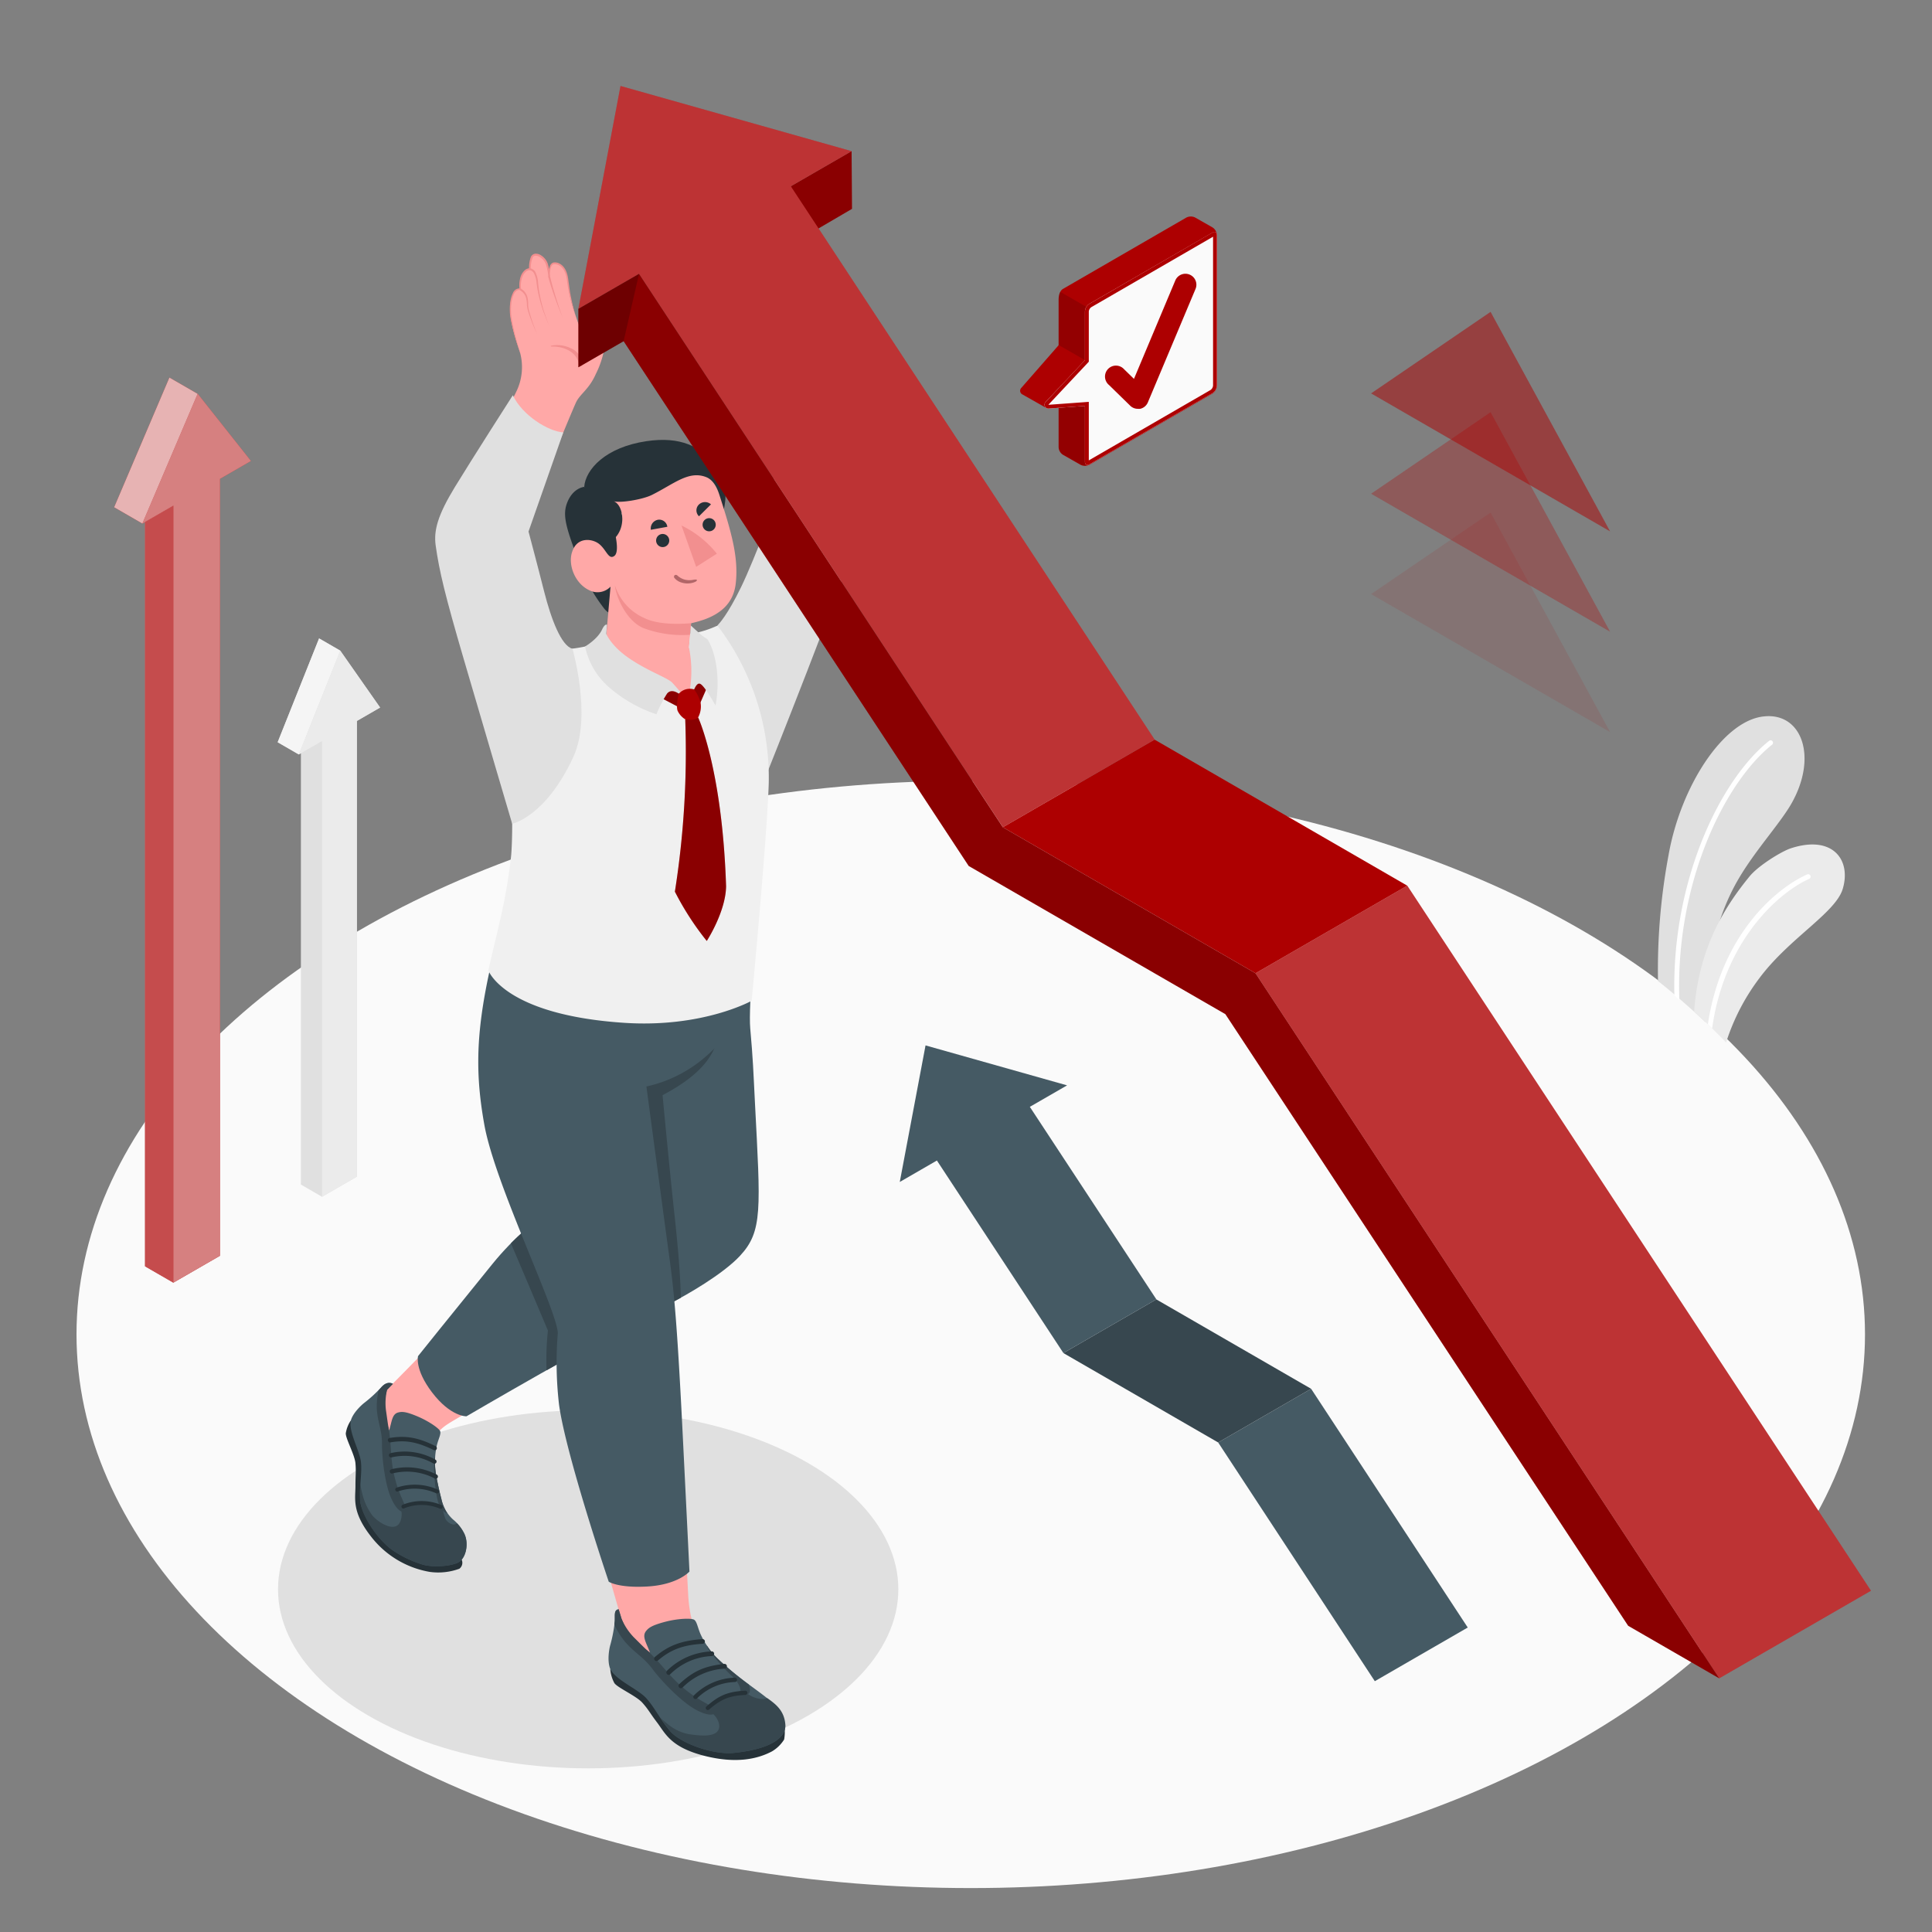 <svg xmlns="http://www.w3.org/2000/svg" viewBox="0 0 500 500"><rect x="0" y="0" width="500" height="500" fill="#808080" stroke="none"/><g id="freepik--Floor--inject-147"><ellipse id="freepik--floor--inject-147" cx="251.23" cy="345.34" rx="231.43" ry="143.29" style="fill:#fafafa"></ellipse></g><g id="freepik--Shadow--inject-147"><ellipse id="freepik--shadow--inject-147" cx="152.22" cy="411.31" rx="80.27" ry="46.34" style="fill:#e0e0e0"></ellipse></g><g id="freepik--Plants--inject-147"><g id="freepik--plants--inject-147"><path d="M463.6,208c-2.77,4.85-8.86,11.55-13.14,18.57-5.21,8.55-9,20-9.07,38-3.76-3.57-7.78-7.08-12.05-10.49l-.25-.22a161,161,0,0,1,2.71-32.45c3.11-17.84,14.16-34.94,24.68-36C466.31,184.33,470.51,195.88,463.6,208Z" style="fill:#e0e0e0"></path><path d="M458.62,192.71c-12.64,10.09-25.1,36.42-24,66.11-.42-.4-.85-.81-1.29-1.21-.72-29.6,11.82-55.78,24.51-65.88a.61.61,0,0,1,.87.09A.62.62,0,0,1,458.62,192.71Z" style="fill:#fff"></path><path d="M476.89,230.07c-1.89,6.22-13.9,12.76-21.6,23.13a55.51,55.51,0,0,0-8.57,16.58q-3.93-4.06-8.28-8c1.19-16.76,8.18-27.44,14.37-35,2.2-2.71,8.25-6.47,10.69-7.25C474.34,216,479.16,222.59,476.89,230.07Z" style="fill:#ebebeb"></path><path d="M468.2,227.46c-7.61,3.38-21.87,15.61-25.1,38.69L442,265.07c3.45-22.95,17.38-35.07,25.7-38.77a.62.62,0,0,1,.83.32A.64.64,0,0,1,468.2,227.46Z" style="fill:#fff"></path></g></g><g id="freepik--arrows-3--inject-147"><g id="freepik--Arrows--inject-147"><g id="freepik--Arrow--inject-147"><polygon points="37.55 327.72 44.86 331.94 56.89 325 56.89 123.92 64.91 119.29 51.15 101.92 43.84 97.7 29.53 131.28 36.84 135.5 37.55 135.09 37.55 327.72" style="fill:#AD0001"></polygon><polygon points="37.55 327.72 44.86 331.94 56.89 325 56.89 123.92 64.91 119.29 51.15 101.92 43.84 97.7 29.53 131.28 36.84 135.5 37.55 135.09 37.55 327.72" style="fill:#fff;opacity:0.7"></polygon><polygon id="freepik--down-arrow--inject-147" points="44.86 331.94 56.89 325 56.89 123.92 64.91 119.29 51.15 101.92 36.84 135.5 44.86 130.87 44.86 331.94" style="fill:#AD0001"></polygon><polygon id="freepik--down-arrow--inject-147" points="44.86 331.94 56.89 325 56.89 123.92 64.91 119.29 51.15 101.92 36.84 135.5 44.86 130.87 44.86 331.94" style="fill:#fff;opacity:0.5"></polygon><polygon points="37.55 327.72 44.86 331.94 44.86 130.87 37.55 135.09 37.55 327.72" style="fill:#AD0001"></polygon><polygon points="37.55 327.72 44.86 331.94 44.86 130.87 37.55 135.09 37.55 327.72" style="fill:#fff;opacity:0.3"></polygon></g><g id="freepik--arrow--inject-147"><polygon points="77.87 306.56 83.34 309.73 92.36 304.52 92.36 186.58 98.37 183.11 88.06 168.39 82.58 165.22 71.86 192.09 77.33 195.25 77.87 194.95 77.87 306.56" style="fill:#e0e0e0"></polygon><polygon points="77.33 195.25 88.06 168.39 82.58 165.22 71.86 192.09 77.33 195.25" style="fill:#f5f5f5"></polygon><polygon id="freepik--down-arrow--inject-147" points="83.34 309.73 92.36 304.52 92.36 186.58 98.37 183.11 88.06 168.39 77.33 195.25 83.34 191.78 83.34 309.73" style="fill:#ebebeb"></polygon></g></g></g><g id="freepik--arrow-2--inject-147"><g id="freepik--arrow--inject-147"><polygon points="355.8 435.09 315.26 373.31 339.32 359.42 379.85 421.2 355.8 435.09" style="fill:#455a64"></polygon><polygon points="315.26 373.31 275.2 350.17 299.25 336.28 339.32 359.42 315.26 373.31" style="fill:#37474f"></polygon><polygon points="299.27 336.28 266.52 286.45 276.16 280.89 239.53 270.55 232.86 305.89 242.47 300.34 275.21 350.17 299.27 336.28" style="fill:#455a64"></polygon></g></g><g id="freepik--Character--inject-147"><g id="freepik--character--inject-147"><g id="freepik--Bottom--inject-147"><path d="M114.83,401.57a5.61,5.61,0,0,0,.36-3.59,21.49,21.49,0,0,0-2-5c-2.94-6.42-2.61-13.25-.9-20.1.76-3.05,3.87-4.49,6.49-6.08,5.33-3.23,14.13-8.66,14.13-8.66l-12.77-19.3c-8.26,9-18.53,19.29-18.53,19.29l-1.51,1.56c-.36.43-.56.94-.88,1.36a12.69,12.69,0,0,1-1.54,1.48l-3.07,2.93a7.75,7.75,0,0,0-2.23,2.93c-.75,2.19.54,4.48,1.25,6.69,1.14,3.59.72,7.45.81,11.22a14.65,14.65,0,0,0,.34,3,13.15,13.15,0,0,0,2.73,5,29.63,29.63,0,0,0,10.11,8,7.7,7.7,0,0,0,4.19.65A4.15,4.15,0,0,0,114.83,401.57Z" style="fill:#ffa8a7"></path><path d="M90.74,367.69a8.28,8.28,0,0,0-1.23,3.11c-.27,1.14,2.29,5.63,2.48,7.89s0,3,0,5.92c0,3.24-1,6.6,4,13a24.4,24.4,0,0,0,15.2,9.19,15.88,15.88,0,0,0,7.69-.81,1.93,1.93,0,0,0,.58-2.39C118,401.43,90.74,367.69,90.74,367.69Z" style="fill:#263238"></path><path d="M113.94,370.46c.17.79-.38,1.72-.84,3.41a19.4,19.4,0,0,0-.32,7.26c.37,2.28.87,4.54,1.45,6.77a9.87,9.87,0,0,0,3,5.33,11,11,0,0,1,3,3.79c1.15,2.5.37,6.42-1.75,7.4s-6.47,1.18-8.83.56a28.28,28.28,0,0,1-7.36-3.35c-4.31-2.61-8.88-9.62-9.08-13.5s.5-6.74.21-9.68-3.24-7.91-2.64-10.76c.48-1.91,2.61-3.93,3.44-4.59a35,35,0,0,0,4.38-4c1-1.16,2-1.5,3.08-1l-1.51,1.56c-1,3.58-.85,4.32-.7,5.91.19,2.11.91,3,1.22,4.66.75-2.36.74-4.28,2.39-4.69.91-.23,1.86-.28,4.91,1S113.78,369.76,113.94,370.46Z" style="fill:#455a64"></path><path d="M118.26,394.23a1.29,1.29,0,0,1-1.2.27,3.06,3.06,0,0,1-1.73-1.34,10.54,10.54,0,0,1-.78-3s-1-1.12-4.63-1.12a22.87,22.87,0,0,0-6.22.69s.24,1.51.25,2.1c0,1.39-.47,2.82-1.58,3.19-2,.66-5-1.57-6.05-2.88a15.27,15.27,0,0,1-2.58-5.69,16.77,16.77,0,0,1-.49-2.6,39.53,39.53,0,0,0-.08,4.29c.2,3.88,4.77,10.89,9.08,13.5a28.28,28.28,0,0,0,7.36,3.35c2.36.62,6.63.48,8.83-.56s2.9-4.9,1.75-7.4A10.12,10.12,0,0,0,118.26,394.23Z" style="fill:#37474f"></path><path d="M113.92,390a3.29,3.29,0,0,0,1.83,1.67.07.07,0,0,0,0-.05,11.45,11.45,0,0,1-1.53-3.69c-.58-2.23-1.08-4.49-1.45-6.77a19,19,0,0,1-.16-4.11h0c-.34.42-.25,1.29-.27,1.79A45.74,45.74,0,0,0,113,387,9.62,9.62,0,0,0,113.92,390Z" style="fill:#37474f"></path><path d="M97.52,364.74A17.83,17.83,0,0,1,98,359.8l.6-.66c1-1.16,2-1.5,3.08-1l-1.51,1.56a15,15,0,0,0-.29,5.23c.35,2.39.5,3.69.81,5.34.74,5.46.3,7.54,1.56,12.48s3.41,7.77,2.84,8.29-2.12.5-3.81-3.2-2.45-10.71-2.42-14.18S97.77,368.24,97.52,364.74Z" style="fill:#37474f"></path><path d="M104.22,390.38a.44.44,0,0,0,.3,0,12.16,12.16,0,0,1,9.38.08.52.52,0,0,0,.65-.3.52.52,0,0,0-.31-.65,13.09,13.09,0,0,0-10-.09.51.51,0,0,0-.32.64A.49.49,0,0,0,104.22,390.38Z" style="fill:#263238"></path><path d="M102.62,386a.48.48,0,0,0,.29,0,13.59,13.59,0,0,1,10,.47.51.51,0,0,0,.67-.3.52.52,0,0,0-.3-.67,14.58,14.58,0,0,0-10.61-.5.52.52,0,0,0,0,1Z" style="fill:#263238"></path><path d="M101.23,381.33a.58.58,0,0,0,.32,0,15.44,15.44,0,0,1,11.08,1.36.57.57,0,0,0,.49-1,16.53,16.53,0,0,0-11.79-1.45.57.57,0,0,0-.45.67A.56.56,0,0,0,101.23,381.33Z" style="fill:#263238"></path><path d="M101,377.17a.55.55,0,0,0,.31,0,15,15,0,0,1,10.81,1.55.56.56,0,1,0,.49-1,16.14,16.14,0,0,0-11.5-1.65.56.56,0,0,0-.11,1.07Z" style="fill:#263238"></path><path d="M100.72,373.29a.65.65,0,0,0,.31,0c4-.7,7.07-.06,11.25,2a.56.56,0,0,0,.5-1c-4.39-2.2-7.67-2.87-11.94-2.14a.56.56,0,0,0-.12,1.07Z" style="fill:#263238"></path><path d="M195.64,240.56s-2,19.51-1.48,25.58c.73,8.15.8,11,1.22,19.25,1.42,27.56,2.06,33.27-3.9,39.65-4.35,4.67-13.74,10.13-18.4,12.45-18.33,9.11-52.36,29.05-52.36,29.05s-4.08.16-8.93-6.22c-4.54-6-3.6-9.36-3.6-9.36s7.85-9.81,19.26-23.86,23.94-19,23.94-19l-9-66.93Z" style="fill:#455a64"></path><path d="M144.79,258.79l6.6,49.31s-9.34,3.76-19.16,13.67c4.8,11.26,9.57,22.57,9.57,22.57a72.33,72.33,0,0,0-.35,10.29c10.51-5.95,22.87-12.78,31.63-17.14.89-.44,2-1,3.12-1.64-.11-5.67-.72-13.08-1.73-22.27-1.2-10.93-3-30.15-3-30.15,15.41-8.13,14.57-15.31,15.41-22.62l-42.11-2Z" style="fill:#37474f"></path><path d="M187.34,432.26s-8.41-5-9.22-19.23-1.27-30.94-1.27-30.94l-26.51.42,9.75,34,.72,2.38s-2.41,13.24,8,14.47C174.13,434,187.34,432.26,187.34,432.26Z" style="fill:#ffa8a7"></path><path d="M157.94,432a9,9,0,0,0,1,3.47c.51,1.15,5.64,3.35,7.28,5.17s1.9,2.6,3.82,5.12c2.12,2.79,3.43,6.34,12,8.58s14.15.82,17.76-1.09a9.27,9.27,0,0,0,3.13-3.06s1-4.85-1.73-5.7S157.94,432,157.94,432Z" style="fill:#263238"></path><path d="M179.71,419.23c.66.57.79,1.73,1.5,3.48a21,21,0,0,0,4.45,6.46c9.87,9.36,16.66,10.78,17.48,17.46.3,2.44-2.57,5.93-13.17,7-5.41.57-13.91-2.48-16.61-5.7s-4-6.12-6.13-8.46-7.95-4.7-9.29-7.53c-.83-2-.32-5.09,0-6.2a36.87,36.87,0,0,0,1.18-6.26c.07-1.62-.24-2.76,1-3l.75,2.46c1.5,3.7,2.08,4.27,3.25,5.54,1.53,1.69,2.74,2,4.09,3.22-.9-2.53-2.16-4.17-1-5.6.63-.79,1.41-1.44,4.86-2.36S179.11,418.73,179.71,419.23Z" style="fill:#455a64"></path><path d="M190,453.66c-5.41.57-13.91-2.48-16.61-5.71A35.2,35.2,0,0,1,171,444.6c.2.19.39.4.57.56.39.34.79.67,1.21,1a12,12,0,0,0,5.48,2.64c1.81.24,6.27,1,7.54-.89.71-1,.23-2.62-.72-3.78-.4-.49-1.59-1.64-1.59-1.64a19.9,19.9,0,0,1,5.1-3.69c3.55-1.62,3.89-1.26,3.89-1.26a8.57,8.57,0,0,0,2.37,1.6,6.64,6.64,0,0,0,2.71.57,4.3,4.3,0,0,0,1-.23c2.53,1.74,4.53,3.49,4.71,7.15C203.22,449.08,200.64,452.54,190,453.66Z" style="fill:#37474f"></path><path d="M182.87,425.75s0,0,0,0a4.71,4.71,0,0,0,.91,1.69,49.25,49.25,0,0,0,5.92,6.59,6.91,6.91,0,0,1,1.84,2.79,6.65,6.65,0,0,0,.28,1.34.78.78,0,0,0,.8.55A1.46,1.46,0,0,0,194,438a2.11,2.11,0,0,0,0-1.22c-.05-.27-.11-.53-.18-.79a86.26,86.26,0,0,1-8.18-6.79A19.61,19.61,0,0,1,182.87,425.75Z" style="fill:#37474f"></path><path d="M161.85,425a19.85,19.85,0,0,1-2.85-4.54c0-.35.08-.68.09-1,.07-1.62-.24-2.76,1-3l.75,2.46A16.26,16.26,0,0,0,164,423.7c1.85,1.83,2.83,2.84,4.18,4.07,4.19,4.21,5.17,6.29,9.47,9.72s8,4.46,7.85,5.28-1.49,1.81-5.36-.27-9.09-7.61-11.33-10.62S164.35,427.86,161.85,425Z" style="fill:#37474f"></path><path d="M183.22,442.56a.51.51,0,0,0,.29-.13c3-2.55,5-3.58,9.39-3.78a.56.56,0,0,0,.52-.57.54.54,0,0,0-.57-.52c-4.66.21-6.89,1.33-10,4.05a.54.54,0,0,0,.42.95Z" style="fill:#263238"></path><path d="M180.07,439.72a.62.62,0,0,0,.28-.14,14.63,14.63,0,0,1,9.88-4.28.55.55,0,0,0,.51-.61.57.57,0,0,0-.61-.51,15.74,15.74,0,0,0-10.52,4.57.56.56,0,0,0-.05.79A.59.59,0,0,0,180.07,439.72Z" style="fill:#263238"></path><path d="M176.3,436.92a.64.64,0,0,0,.31-.15,16.62,16.62,0,0,1,11-4.93.62.62,0,0,0-.13-1.23c-5.38.58-8.19,2-11.7,5.25a.62.62,0,0,0,0,.87A.61.61,0,0,0,176.3,436.92Z" style="fill:#263238"></path><path d="M173.13,433.47a.57.57,0,0,0,.3-.15,16.21,16.21,0,0,1,10.79-4.73.61.61,0,1,0-.12-1.21,17.44,17.44,0,0,0-11.48,5,.62.62,0,0,0,0,.86A.6.6,0,0,0,173.13,433.47Z" style="fill:#263238"></path><path d="M170,429.86a.52.52,0,0,0,.3-.14c3.35-2.86,6.53-4,11.57-4.31a.63.63,0,0,0,.56-.65.62.62,0,0,0-.65-.56c-5.29.38-8.71,1.57-12.26,4.6a.6.6,0,0,0,.48,1.06Z" style="fill:#263238"></path><path d="M192.82,240.56s3.8,12.64-2,22.83c-7.67,13.45-19.25,16.88-23.53,17.79,0,0,4.52,33.87,6.16,45.86,1,7.67,1.8,15.91,3.08,41.16.81,16.1,1.9,38.51,1.9,38.51s-3,3.45-11,3.88c-7.47.41-9.89-1.25-9.89-1.25s-11.12-32.91-12.86-45.82a93.42,93.42,0,0,1-.32-18.44c0-5.56-16.21-38.46-19-53.92s-2.1-27.36,3.73-49.84Z" style="fill:#455a64"></path></g><g id="freepik--Top--inject-147"><g id="freepik--Arm--inject-147"><path d="M208,80.72c1.24-2.75,4-8.45,4-12.35,0-4.73-2.09-4.25-2.09-4.25.85-3.92-1-5.43-1.93-5.44a8,8,0,0,0-.12-3c-.38-1.37-2.12-1.07-3.43.22-1.05,1-1.62,4-1.62,4s.46-3.18-.87-3.41-2.85.54-3.7,3c-.58,1.63-.7,4.21-3.38,9.92s-2.39,4.62-3.3.85-2.39-5.14-4.2-5.08c-1.47,0-.66,4.53-.79,8.64a24.39,24.39,0,0,0,1.5,10c1.38,4.29,3.59,5.54,4.39,8,1.83,5.74,9.31,36.44,9.31,36.44s-1.49,4.45-5.31,13.93c-2.46,6.12-6,16.92-10.69,19.77-4.24,16,4.77,32.62,13.18,35.19,1.06-2.35,11.64-27.91,20.29-51.74,1.4-3.85,4-12.58,4.12-15.69s-1.05-6.18-2.25-9.58c-1.3-3.73-11-23.6-13-29.57a14.37,14.37,0,0,1-.05-9.89" style="fill:#ffa8a7"></path><path d="M193.6,97.67c7,2.75,14.46-2.23,15.48-4.33,0,0,8.66,17.1,11.65,24.4,3.59,8.79,4,10.69,1.42,19.82-3.25,11.52-24,63.44-24,63.44-15.66-11.76-19-32.49-12.11-39.55,0,0,2.24-2.26,5.79-9.59s9.56-23.59,9.56-23.59Z" style="fill:#e0e0e0"></path><path d="M194.8,69.43A44.28,44.28,0,0,0,196.73,65a38.47,38.47,0,0,0,1.36-4.68c.39-1.5,1.23-3.13,2.76-3.52a2.27,2.27,0,0,1,1.1,0,1.07,1.07,0,0,1,.57.82,7.12,7.12,0,0,1,0,2.35.19.19,0,0,0,.17.22A.21.21,0,0,0,203,60a14.15,14.15,0,0,1,.83-2.71,3.62,3.62,0,0,1,1.81-2c.8-.44,1.86-.38,2,.55a7.37,7.37,0,0,1,.11,2.77.24.24,0,0,0,.21.27h0a1.77,1.77,0,0,1,1.15.73,3.38,3.38,0,0,1,.64,1.35,7.17,7.17,0,0,1-.05,3.09.19.19,0,0,0,.16.22h.08c.62-.09,1.21.53,1.44,1.21a7.52,7.52,0,0,1,.41,2.18,13.39,13.39,0,0,1-.56,4.48A62.93,62.93,0,0,1,208,80.72a54.93,54.93,0,0,0,3.48-8.48,14,14,0,0,0,.62-4.56,7.52,7.52,0,0,0-.41-2.3,1.87,1.87,0,0,0-1.86-1.45l.23.23a7.51,7.51,0,0,0,.08-3.27,4,4,0,0,0-.7-1.53,2.18,2.18,0,0,0-1.5-.91l.23.27a8,8,0,0,0-.09-3,1.4,1.4,0,0,0-1.13-1.15,2.5,2.5,0,0,0-1.54.31,4,4,0,0,0-2,2.2,13.93,13.93,0,0,0-.83,2.81L203,60a7,7,0,0,0-.08-2.5,1.38,1.38,0,0,0-.8-1.06,2.49,2.49,0,0,0-1.3,0c-1.74.49-2.56,2.25-3,3.78s-.74,3.16-1.25,4.7A47,47,0,0,1,194.8,69.43Z" style="fill:#f28f8f"></path><path d="M209.79,63.88a3.56,3.56,0,0,0-2.18,2.49,7.86,7.86,0,0,0-.28,1.62,7.65,7.65,0,0,1-.42,1.52,49.91,49.91,0,0,1-2.77,5.82,51.14,51.14,0,0,0,3-5.73,7.48,7.48,0,0,0,.5-1.56,7.47,7.47,0,0,1,.32-1.55,3.14,3.14,0,0,1,2-2.13Z" style="fill:#f28f8f"></path><path d="M207.93,58.43a2.06,2.06,0,0,0-1.77,1.23,7.82,7.82,0,0,0-.71,1.94,28.39,28.39,0,0,1-1,3.89A38.64,38.64,0,0,1,203,69.24l-1.75,3.63,1.86-3.58a34.76,34.76,0,0,0,1.56-3.72,27.71,27.71,0,0,0,1.12-3.88,7.13,7.13,0,0,1,.72-1.81,1.6,1.6,0,0,1,1.37-1Z" style="fill:#f28f8f"></path><path d="M202.52,59.87c-.61,1.78-1.32,3.53-2.06,5.27s-1.51,3.46-2.41,5.12c1-1.62,1.81-3.32,2.64-5s1.6-3.43,2.3-5.2Z" style="fill:#f28f8f"></path><path d="M191.5,70.28c.59,2.44.68,3.75,1.4,2.83h0c-1.32,2.28-2.21,2.76-2.05,1.46a35,35,0,0,0,.36-3.84,9.48,9.48,0,0,0-.57-3A13.87,13.87,0,0,1,191.5,70.28Z" style="fill:#f28f8f"></path><path d="M195.18,77.89a7.87,7.87,0,0,1,5.16-.09c.11,0,0,.21-.11.19-2.33-.32-5.17.15-6.72,2.09a13.41,13.41,0,0,0-1.14,1.84c-.09.17-.27.35-.43.26s-.1-.22-.09-.34A4.59,4.59,0,0,1,195.18,77.89Z" style="fill:#f28f8f"></path></g><g id="freepik--Chest--inject-147"><path id="freepik--chest--inject-147" d="M164.77,165.06c-11,.94-17.21,4.26-20.8,2.2-5.44-3.14-7.88,1.32-7.88,1.32s-7.66,13.22-4.57,29.36c1.38,7.17,1.12,20.54.71,24-1.42,12-3.43,18.38-5.85,29.2,0,0,4.05,11.56,35.38,13.58C182,266,194.53,259,194.53,259s3.89-41,4.41-55.92a64.85,64.85,0,0,0-13.13-41c-.11-.12-.36-.07-.36-.07C178.93,164.93,174.74,164.21,164.77,165.06Z" style="fill:#f0f0f0"></path></g><polygon points="168.41 179.21 171.55 176.77 178.16 180.49 180.71 174.21 183.45 176.83 179.8 185.18 168.41 179.21" style="fill:#AD0001"></polygon><polygon points="168.41 179.21 171.55 176.77 178.16 180.49 180.71 174.21 183.45 176.83 179.8 185.18 168.41 179.21" style="opacity:0.2"></polygon><g id="freepik--Head--inject-147"><path d="M151.19,126s-2.8.22-4.32,3.88c-1.46,3.51-.39,6.67,3.35,16.59a41,41,0,0,0,5.95,10.77,5,5,0,0,0,3.14,2.06l-.94-7.81-.8-5.42s4-4.4,4-8.36c0-5.09-2.22-7.76-2.22-7.76Z" style="fill:#263238"></path><path d="M151.19,126c.35-4.47,5.44-10.25,16.15-11.83,8.78-1.3,14,1.41,17.77,6.1,4.17,5.2,2.16,11.71,2.16,11.71l-27.88.79Z" style="fill:#263238"></path><path d="M152.54,152.77a4.64,4.64,0,0,0,5.46-.94l-1.36,15.58c4.35,6,16.44,7.57,21.52,14.31,1.32-3.9,1.4-11.56.15-14.14l.56-6.29a29.83,29.83,0,0,0,3.67-1.06c3.41-1.29,7.26-3.72,7.87-9.24.77-6.87-1.18-13.42-4.26-23-.6-1.85-1.61-3.84-3.43-4.53-4.51-1.73-8.2,1.72-14,4.62-2.39,1.2-8.38,2.2-10,1.6,2.39.75,3.46,6.05.66,9.31,0,.28.86,4.07-.44,4.92-1.46,1-2-1.61-3.86-3.11-1.7-1.39-5.71-2-7,2C146.93,146.06,148.73,151,152.54,152.77Z" style="fill:#ffa8a7"></path><path d="M166.86,160a13.9,13.9,0,0,1-7.72-8.5c.28,3,3,9.25,7.41,11.06a28.57,28.57,0,0,0,12,1.72l.27-3C174.16,161.7,169.6,161.34,166.86,160Z" style="fill:#f28f8f"></path><path d="M172.71,136.33l-4.27.78a2.28,2.28,0,0,1,1.8-2.59A2.12,2.12,0,0,1,172.71,136.33Z" style="fill:#263238"></path><path d="M184,130.53l-3.1,3.08a2.09,2.09,0,0,1-.06-3A2.3,2.3,0,0,1,184,130.53Z" style="fill:#263238"></path><path d="M176.37,136l3.8,10.7,5.35-3.41A26.45,26.45,0,0,0,176.37,136Z" style="fill:#f28f8f"></path><path d="M180.37,150.14c0-.06-.05-.12-.21-.15a3.72,3.72,0,0,0-1,.11,5.18,5.18,0,0,1-1.8-.06,4.25,4.25,0,0,1-1.25-.5,4.93,4.93,0,0,1-.53-.36c-.21-.16-.37-.39-.64-.4a.45.45,0,0,0-.47.27.58.58,0,0,0,0,.43,3.68,3.68,0,0,0,1.9,1.28,5.09,5.09,0,0,0,3.09,0C180.18,150.52,180.34,150.33,180.37,150.14Z" style="fill:#b16668"></path></g><path d="M173.2,139.82a1.7,1.7,0,1,1-1.77-1.63A1.71,1.71,0,0,1,173.2,139.82Z" style="fill:#263238"></path><path d="M185.23,135.73a1.7,1.7,0,1,1-1.76-1.63A1.69,1.69,0,0,1,185.23,135.73Z" style="fill:#263238"></path><path d="M178.16,181.72a62.81,62.81,0,0,0-4.26-5.12c-1.35-1.27-6.21-2.93-11-6.18s-6-6.38-6-6.38l.19-2.34s-.49-.43-1.27,1.22c-1.21,2.57-4.41,4.39-4.41,4.39a19.4,19.4,0,0,0,5.76,10.16,35.92,35.92,0,0,0,12.72,7.38,31.48,31.48,0,0,1,2.76-5.37C174.18,177.7,176.67,180.19,178.16,181.72Z" style="fill:#e0e0e0"></path><path d="M178.16,181.72s.55-3.95.71-6.24a31.4,31.4,0,0,0-.56-7.9l.51-5.67s1.94,1.8,2.73,2.44a12.43,12.43,0,0,0,1.5,1.06s1.55,2.05,2.3,6.7a31.5,31.5,0,0,1-.17,10.48s-2.75-5-3.93-5.59S179.43,179.23,178.16,181.72Z" style="fill:#e0e0e0"></path><path d="M177.34,186.16a232.08,232.08,0,0,1-2.68,44.6,74,74,0,0,0,8.25,12.76s4.91-7.54,5-14.16c-1-30.4-7.23-43.68-7.23-43.68Z" style="fill:#AD0001"></path><path d="M177.34,186.16a232.08,232.08,0,0,1-2.68,44.6,74,74,0,0,0,8.25,12.76s4.91-7.54,5-14.16c-1-30.4-7.23-43.68-7.23-43.68Z" style="opacity:0.2"></path><path d="M175.64,179.56a3.86,3.86,0,0,1,4-1.14,9.51,9.51,0,0,1,1.69,3.57,6,6,0,0,1-.66,3.69c-.73.64-1.69.74-3.32.48a5.08,5.08,0,0,1-2-2.25C174.91,182.58,175.64,179.56,175.64,179.56Z" style="fill:#AD0001"></path><g id="freepik--arm--inject-147"><path d="M134.68,91.57c-.93-2.87-3-8.83-2.62-12.7.52-4.7,2.53-4,2.53-4-.43-4,1.62-5.28,2.5-5.2a8,8,0,0,1,.44-2.94c.52-1.32,2.22-.84,3.39.58.93,1.14,1.17,4.18,1.17,4.18s-.12-3.21,1.23-3.29,2.78.83,3.37,3.34c.4,1.68.25,4.25,2.3,10.22s1.89,4.85,3.19,1.2,2.92-4.86,4.72-4.61c1.45.2.17,4.57-.14,8.68a24.21,24.21,0,0,1-2.56,9.76c-1.82,4.12-4.15,5.13-5.21,7.53C146.55,109.82,135.5,137,135.5,137s2.68,11.24,5.81,21c1.66,5.13,3.3,6.88,5.55,10,2.51,16.4-6.18,32.15-14.82,33.81-.8-2.45-10-32-14.64-48.11-1.13-3.94-3.69-11.84-3.48-15s2-6,3.55-9.27c1.7-3.56,13.42-22.29,16.11-28a14.38,14.38,0,0,0,1.1-9.83" style="fill:#ffa8a7"></path><path d="M149,81.75a46.39,46.39,0,0,1-1.45-4.65,41.22,41.22,0,0,1-.85-4.8c-.22-1.53-.88-3.24-2.37-3.8a2.28,2.28,0,0,0-1.09-.11c-.32.06-.52.41-.65.76a6.91,6.91,0,0,0-.29,2.32.22.22,0,0,1-.2.21.2.2,0,0,1-.2-.18,13.75,13.75,0,0,0-.53-2.79,3.61,3.61,0,0,0-1.6-2.14c-.74-.53-1.81-.58-2,.33a7.52,7.52,0,0,0-.4,2.75.23.23,0,0,1-.23.24h0a1.74,1.74,0,0,0-1.22.6,3.42,3.42,0,0,0-.78,1.28,7,7,0,0,0-.29,3.07.19.19,0,0,1-.17.21h-.08c-.62-.16-1.27.4-1.56,1a7.32,7.32,0,0,0-.65,2.13,13.66,13.66,0,0,0,.08,4.51,62.15,62.15,0,0,0,2.28,8.85,53.7,53.7,0,0,1-2.55-8.8,13.72,13.72,0,0,1-.13-4.61,7.46,7.46,0,0,1,.65-2.24,1.87,1.87,0,0,1,2-1.24l-.25.2a7.52,7.52,0,0,1,.27-3.26,3.87,3.87,0,0,1,.86-1.44,2.19,2.19,0,0,1,1.58-.75l-.25.25a8,8,0,0,1,.4-3,1.42,1.42,0,0,1,1.25-1,2.46,2.46,0,0,1,1.5.47,4.1,4.1,0,0,1,1.76,2.4,15,15,0,0,1,.52,2.89l-.4,0a7.2,7.2,0,0,1,.34-2.47,1.41,1.41,0,0,1,.92-1,2.44,2.44,0,0,1,1.29.14c1.68.67,2.31,2.51,2.53,4.07s.4,3.22.74,4.8A47.81,47.81,0,0,0,149,81.75Z" style="fill:#f28f8f"></path><path d="M134.68,74.63a3.56,3.56,0,0,1,1.9,2.71,7.61,7.61,0,0,1,.1,1.64,7.82,7.82,0,0,0,.26,1.56,50.8,50.8,0,0,0,2.13,6.07,50.35,50.35,0,0,1-2.37-6,8.51,8.51,0,0,1-.33-1.61,7.28,7.28,0,0,0-.15-1.57,3.19,3.19,0,0,0-1.72-2.33Z" style="fill:#f28f8f"></path><path d="M137.11,69.41a2,2,0,0,1,1.62,1.41,7.5,7.5,0,0,1,.5,2,27.71,27.71,0,0,0,.57,4,36.93,36.93,0,0,0,1,3.88l1.35,3.8-1.47-3.76a37.17,37.17,0,0,1-1.15-3.86,28.6,28.6,0,0,1-.7-4,7,7,0,0,0-.52-1.88,1.6,1.6,0,0,0-1.26-1.09Z" style="fill:#f28f8f"></path><path d="M142.33,71.42c.42,1.83.94,3.65,1.49,5.46s1.13,3.6,1.85,5.35c-.8-1.72-1.45-3.5-2.09-5.28s-1.23-3.58-1.73-5.41Z" style="fill:#f28f8f"></path><path d="M152.18,83c-.84,2.36-1.08,3.65-1.69,2.66h0c1.07,2.41,1.9,3,1.88,1.67a35.67,35.67,0,0,1,0-3.85,9,9,0,0,1,.89-2.91A12.64,12.64,0,0,0,152.18,83Z" style="fill:#f28f8f"></path><path d="M147.71,90.12a8,8,0,0,0-5.12-.64c-.12,0,0,.21.09.21,2.35-.08,5.12.7,6.46,2.79a12.46,12.46,0,0,1,.93,2c.08.17.23.38.4.3s.13-.21.13-.33A4.58,4.58,0,0,0,147.71,90.12Z" style="fill:#f28f8f"></path></g><path d="M132.72,102.29c2.49,5.29,9.3,9.39,13.06,9.61l-9,25.66s2.4,9,4.05,15.55c1.8,7.08,4.4,14,7.32,14.79,0,0,5.08,17.42.27,27.9-7.15,15.61-15.87,17.39-15.87,17.39S125,187.62,120.08,170.8s-6.39-22.94-7.33-29.65c-.54-3.9.57-7.89,5-15.15S132.72,102.29,132.72,102.29Z" style="fill:#e0e0e0"></path></g></g></g><g id="freepik--arrows-1--inject-147"><g id="freepik--arrow--inject-147"><polygon points="220.39 39.12 220.49 54.05 204.68 63.3 204.66 48.2 220.39 39.12" style="fill:#AD0001"></polygon><polygon points="220.39 39.12 220.49 54.05 204.68 63.3 204.66 48.2 220.39 39.12" style="opacity:0.2"></polygon><polygon points="444.93 434.35 324.93 251.88 364.2 229.21 484.2 411.68 444.93 434.35" style="fill:#AD0001"></polygon><polygon points="444.93 434.35 324.93 251.88 364.2 229.21 484.2 411.68 444.93 434.35" style="fill:#fff;opacity:0.2"></polygon><polygon points="324.93 251.88 259.52 214.09 298.8 191.41 364.2 229.21 324.93 251.88" style="fill:#AD0001"></polygon><polygon points="298.82 191.41 204.66 48.2 220.39 39.12 160.59 22.25 149.69 79.93 165.38 70.87 259.55 214.09 298.82 191.41" style="fill:#AD0001"></polygon><polygon points="298.82 191.41 204.66 48.2 220.39 39.12 160.59 22.25 149.69 79.93 165.38 70.87 259.55 214.09 298.82 191.41" style="fill:#fff;opacity:0.2"></polygon><polygon points="149.69 79.93 149.69 95.05 161.39 88.3 250.7 224.11 317.13 262.46 421.37 420.75 444.93 434.35 324.93 251.88 259.52 214.09 165.38 70.87 149.69 79.93" style="fill:#AD0001"></polygon><polygon points="149.69 79.93 149.69 95.05 161.39 88.3 250.7 224.11 317.13 262.46 421.37 420.75 444.93 434.35 324.93 251.88 259.52 214.09 165.38 70.87 149.69 79.93" style="opacity:0.2"></polygon><polygon points="161.39 88.3 165.38 70.87 149.69 79.93 149.69 95.05 161.39 88.3" style="opacity:0.2"></polygon></g></g><g id="freepik--Triangles--inject-147"><g id="freepik--triangles--inject-147"><polygon points="354.84 101.81 416.69 137.52 385.76 80.71 354.84 101.81" style="fill:#AD0001;opacity:0.5"></polygon><polygon points="354.84 127.78 416.69 163.49 385.76 106.68 354.84 127.78" style="fill:#AD0001;opacity:0.3"></polygon><polygon points="354.84 153.75 416.69 189.46 385.76 132.65 354.84 153.75" style="fill:#AD0001;opacity:0.1"></polygon></g></g><g id="freepik--speech-bubble--inject-147"><g id="freepik--speech-bubble--inject-147"><g id="freepik--speech-bubble--inject-147"><path d="M307,56.32,275.11,74.76c-.63.37-1.14,1.25-1.14,2.95v38a2.44,2.44,0,0,0,1.14,2l4.53,2.58a2.54,2.54,0,0,0,2.28,0l31.88-18.44a2.52,2.52,0,0,0,1.13-2V60.85a2.47,2.47,0,0,0-1.14-2l-4.53-2.58A2.57,2.57,0,0,0,307,56.32Z" style="fill:#AD0001"></path><path d="M281.92,120.21a2.57,2.57,0,0,1-2.28,0l-4.53-2.58a2.41,2.41,0,0,1-1.14-2v-38a4.24,4.24,0,0,1,.4-2.12l6.75,3.89a2.15,2.15,0,0,0-.34,1.12v39C280.78,120.24,281.25,120.6,281.92,120.21Z" style="opacity:0.15"></path><path d="M270.85,105.63c-.72-.43-6.16-3.5-6.34-3.6a1.06,1.06,0,0,1-.22-1.62L274,89.31l6.81,3.9L270.66,104A1.07,1.07,0,0,0,270.85,105.63Z" style="fill:#AD0001"></path><path d="M313.8,60.19,281.92,78.63a2.5,2.5,0,0,0-1.14,2V93.22L270.65,104a1,1,0,0,0,.65,1.74l9.48-.69h0v14.48c0,.72.51,1,1.14.65l31.88-18.44a2.49,2.49,0,0,0,1.13-2V60.85C314.93,60.12,314.43,59.83,313.8,60.19Z" style="fill:#fafafa"></path><path d="M313.94,61.25V99.8a1.56,1.56,0,0,1-.64,1.12l-31.52,18.23V104l-1.07.08-9.35.68h0s0,0,0-.05L281.51,93.9l.27-.29v-13a1.53,1.53,0,0,1,.64-1.11l31.52-18.24M314.3,60a1,1,0,0,0-.5.16L281.92,78.63a2.5,2.5,0,0,0-1.14,2V93.22L270.65,104a1,1,0,0,0,.65,1.74l9.48-.69h0v14.48c0,.51.26.81.63.81a1,1,0,0,0,.51-.16l31.88-18.44a2.49,2.49,0,0,0,1.13-2V60.85c0-.52-.25-.82-.63-.82Z" style="fill:#AD0001"></path></g><path id="freepik--Check--inject-147" d="M307.88,71.07a2.84,2.84,0,0,0-3.71,1.51l-10.7,25.47-2.55-2.48A2.83,2.83,0,1,0,287,99.63L292.5,105a2.79,2.79,0,0,0,2,.8,3.66,3.66,0,0,0,.57,0,2.83,2.83,0,0,0,2-1.68l12.31-29.29A2.83,2.83,0,0,0,307.88,71.07Z" style="fill:#AD0001"></path></g></g></svg>